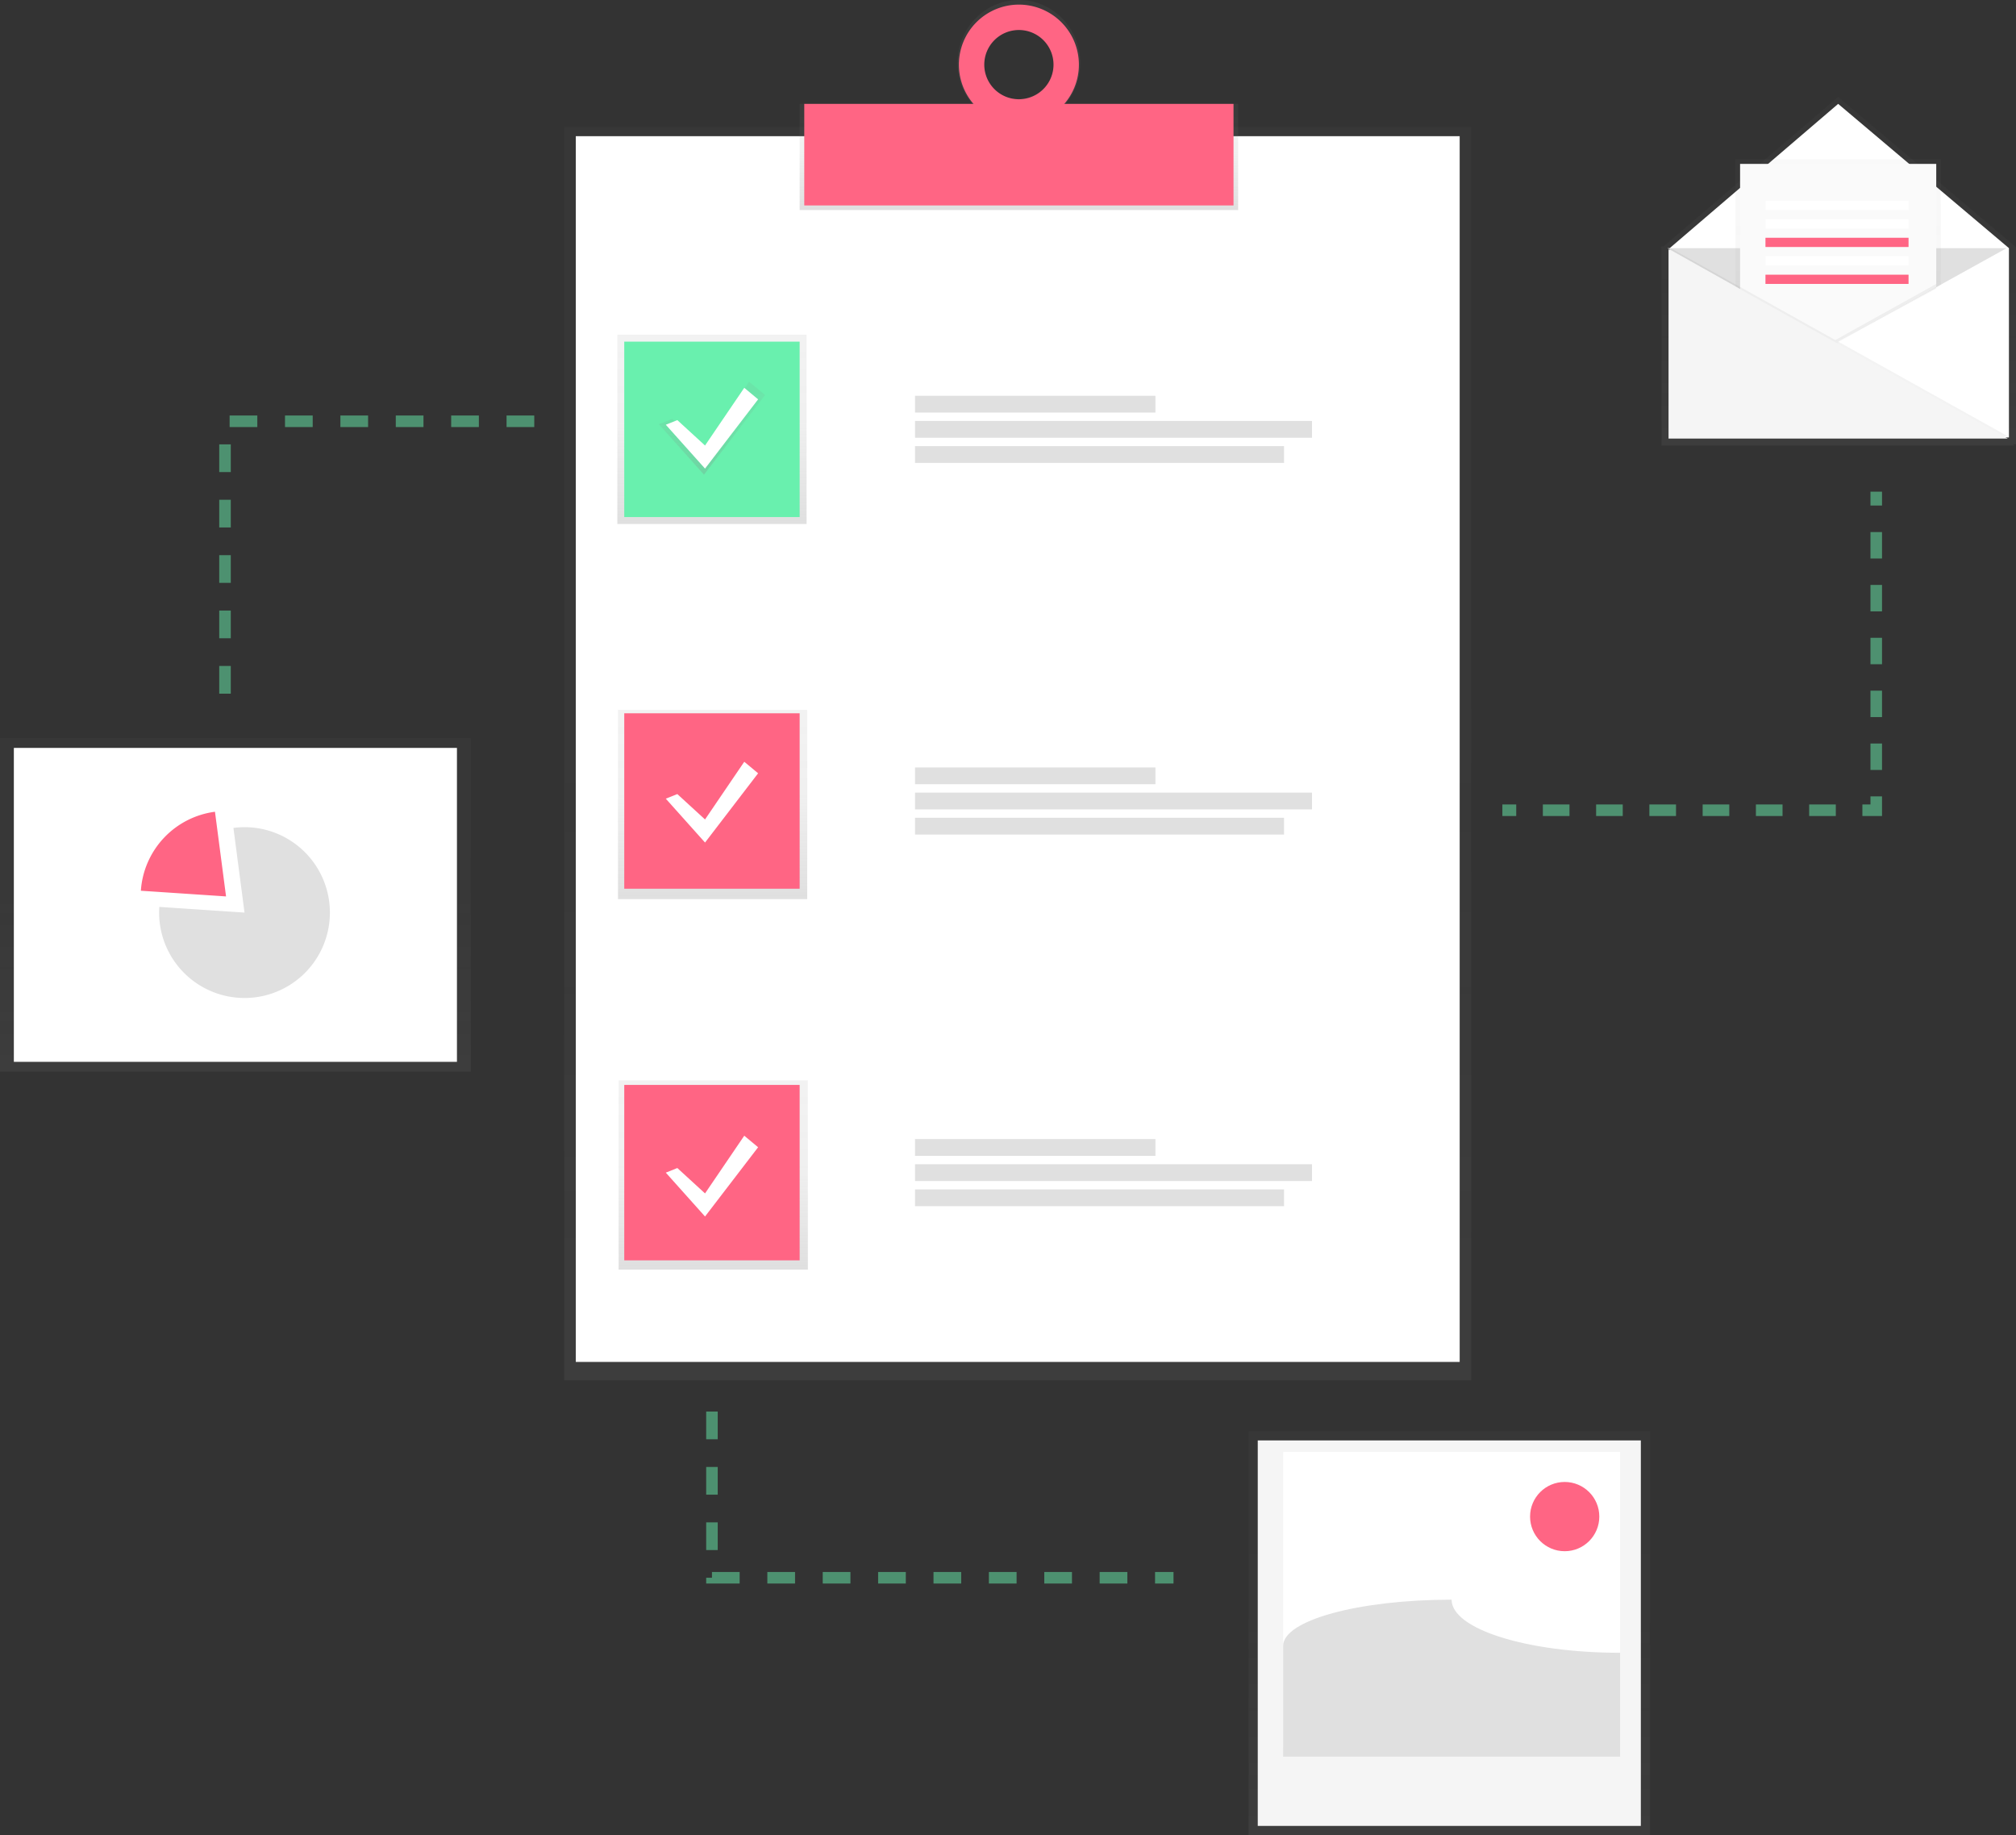 <svg xmlns="http://www.w3.org/2000/svg" xmlns:xlink="http://www.w3.org/1999/xlink" id="629dcec7-c063-4496-b40c-d8a33d01e794" data-name="Layer 1" width="873.56" height="795" viewBox="0 0 873.56 795"><rect x="0" y="0" width="873.56" height="795" fill="#333333" stroke="none"/><defs><linearGradient id="1ad885a6-086f-4584-b8fc-49709722d9e2" x1="441" y1="598" x2="441" y2="55" gradientUnits="userSpaceOnUse"><stop offset="0" stop-color="gray" stop-opacity="0.25"></stop><stop offset="0.54" stop-color="gray" stop-opacity="0.12"></stop><stop offset="1" stop-color="gray" stop-opacity="0.1"></stop></linearGradient><linearGradient id="6f115915-dfc3-4eba-8ca8-4e2bf8885e02" x1="441.5" y1="91" x2="441.5" y2="44.98" xlink:href="#1ad885a6-086f-4584-b8fc-49709722d9e2"></linearGradient><linearGradient id="4923b0dd-8e96-4c93-b583-a6b0ce88de70" x1="604.72" y1="106.89" x2="604.72" y2="52.5" xlink:href="#1ad885a6-086f-4584-b8fc-49709722d9e2"></linearGradient><linearGradient id="ea587278-d59f-43ad-bda4-771cfa902fd4" x1="308.5" y1="227" x2="308.5" y2="145" xlink:href="#1ad885a6-086f-4584-b8fc-49709722d9e2"></linearGradient><linearGradient id="e2b55b91-c252-4605-a1d1-0f99b0ab4047" x1="308.78" y1="389.5" x2="308.78" y2="307.5" xlink:href="#1ad885a6-086f-4584-b8fc-49709722d9e2"></linearGradient><linearGradient id="76544af5-6047-4a4c-b2fc-a23f66c9d65b" x1="309.06" y1="550" x2="309.06" y2="468" xlink:href="#1ad885a6-086f-4584-b8fc-49709722d9e2"></linearGradient><linearGradient id="daf008b2-47be-48c6-a376-1f125493a331" x1="308.5" y1="205.63" x2="308.5" y2="165.37" xlink:href="#1ad885a6-086f-4584-b8fc-49709722d9e2"></linearGradient><linearGradient id="ebbb3683-2e35-4ba5-aa17-65e675e22e58" x1="796.5" y1="193" x2="796.5" y2="42" xlink:href="#1ad885a6-086f-4584-b8fc-49709722d9e2"></linearGradient><linearGradient id="3d5714ec-ccf4-45ec-9ad7-6b8d237940bd" x1="796.5" y1="176" x2="796.5" y2="69" xlink:href="#1ad885a6-086f-4584-b8fc-49709722d9e2"></linearGradient><linearGradient id="77e7c8c2-0f5e-4b8d-920a-2630d282c2c9" x1="628" y1="795" x2="628" y2="620" xlink:href="#1ad885a6-086f-4584-b8fc-49709722d9e2"></linearGradient><linearGradient id="a6898519-96e7-44e1-b71e-df9c3f17d463" x1="102" y1="464.25" x2="102" y2="319.75" xlink:href="#1ad885a6-086f-4584-b8fc-49709722d9e2"></linearGradient></defs><title>customer survey</title><g opacity="0.5"><rect x="244.5" y="55" width="393" height="543" fill="url(#1ad885a6-086f-4584-b8fc-49709722d9e2)"></rect></g><rect x="249.5" y="59" width="383" height="531" fill="#fff"></rect><rect x="346.5" y="44.98" width="190" height="46.02" fill="url(#6f115915-dfc3-4eba-8ca8-4e2bf8885e02)"></rect><path d="M604.72,52.5c-14.67,0-26.56,12.18-26.56,27.2s11.89,27.2,26.56,27.2,26.56-12.18,26.56-27.2S619.39,52.5,604.72,52.5Zm0,42.89A15.69,15.69,0,1,1,620,79.7,15.51,15.51,0,0,1,604.72,95.39Z" transform="translate(-163.22 -52.5)" fill="url(#4923b0dd-8e96-4c93-b583-a6b0ce88de70)"></path><rect x="348.5" y="45" width="186" height="44" fill="#ff6584"></rect><path d="M604.72,54.5a26,26,0,1,0,26,26A26,26,0,0,0,604.72,54.5Zm0,41a15,15,0,1,1,15-15A15,15,0,0,1,604.72,95.5Z" transform="translate(-163.22 -52.5)" fill="#ff6584"></path><rect x="267.5" y="145" width="82" height="82" fill="url(#ea587278-d59f-43ad-bda4-771cfa902fd4)"></rect><rect x="267.78" y="307.5" width="82" height="82" fill="url(#e2b55b91-c252-4605-a1d1-0f99b0ab4047)"></rect><rect x="268.06" y="468" width="82" height="82" fill="url(#76544af5-6047-4a4c-b2fc-a23f66c9d65b)"></rect><rect x="270.5" y="148" width="76" height="76" fill="#69f0ae"></rect><rect x="270.5" y="309" width="76" height="76" fill="#ff6584"></rect><rect x="270.5" y="470" width="76" height="76" fill="#ff6584"></rect><rect x="396.5" y="171.46" width="104.17" height="7.27" fill="#e0e0e0"></rect><rect x="396.5" y="182.37" width="172" height="7.27" fill="#e0e0e0"></rect><rect x="396.5" y="193.27" width="159.89" height="7.27" fill="#e0e0e0"></rect><rect x="396.5" y="332.46" width="104.17" height="7.27" fill="#e0e0e0"></rect><rect x="396.5" y="343.37" width="172" height="7.27" fill="#e0e0e0"></rect><rect x="396.5" y="354.27" width="159.89" height="7.27" fill="#e0e0e0"></rect><rect x="396.5" y="493.46" width="104.17" height="7.27" fill="#e0e0e0"></rect><rect x="396.5" y="504.37" width="172" height="7.27" fill="#e0e0e0"></rect><rect x="396.5" y="515.27" width="159.89" height="7.27" fill="#e0e0e0"></rect><polygon points="291.25 181.47 305.05 194.13 324.6 165.38 331.5 171.13 305.05 205.63 285.5 183.78 291.25 181.47" fill="url(#daf008b2-47be-48c6-a376-1f125493a331)"></polygon><polygon points="293.5 182 305.5 193 322.5 168 328.5 173 305.5 203 288.5 184 293.5 182" fill="#fff"></polygon><polygon points="293.5 344 305.5 355 322.5 330 328.5 335 305.5 365 288.5 346 293.5 344" fill="#fff"></polygon><polygon points="293.5 506 305.5 517 322.5 492 328.5 497 305.5 527 288.5 508 293.5 506" fill="#fff"></polygon><g opacity="0.5"><line x1="651" y1="351" x2="657" y2="351" fill="none" stroke="#69f0ae" stroke-miterlimit="10" stroke-width="5"></line><line x1="668.54" y1="351" x2="801.23" y2="351" fill="none" stroke="#69f0ae" stroke-miterlimit="10" stroke-width="5" stroke-dasharray="11.54 11.54"></line><polyline points="807 351 813 351 813 345" fill="none" stroke="#69f0ae" stroke-miterlimit="10" stroke-width="5"></polyline><line x1="813" y1="333.55" x2="813" y2="224.73" fill="none" stroke="#69f0ae" stroke-miterlimit="10" stroke-width="5" stroke-dasharray="11.45 11.45"></line><line x1="813" y1="219" x2="813" y2="213" fill="none" stroke="#69f0ae" stroke-miterlimit="10" stroke-width="5"></line></g><polyline points="231.5 182.5 97.5 182.5 97.5 308.5" fill="none" stroke="#69f0ae" stroke-miterlimit="10" stroke-width="5" stroke-dasharray="12" opacity="0.5"></polyline><polyline points="308.5 611.5 308.5 683.5 508.5 683.5" fill="none" stroke="#69f0ae" stroke-miterlimit="10" stroke-width="5" stroke-dasharray="12" opacity="0.5"></polyline><g opacity="0.5"><polygon points="873.56 107.09 796.5 42 720.64 106.95 719.96 106.57 719.96 107.09 719.44 107.09 719.96 107.38 719.96 107.61 719.96 191.96 719.96 193 873.04 193 872.11 192.48 873.56 192.48 873.56 107.09" fill="url(#ebbb3683-2e35-4ba5-aa17-65e675e22e58)"></polygon></g><polygon points="870.5 189.5 723.5 189.5 723.5 107.5 796.5 45 870.5 107.5 870.5 189.5" fill="#fff"></polygon><polyline points="722.5 107.5 795.5 148.5 869.5 107.5" fill="#e0e0e0"></polyline><g opacity="0.5"><polygon points="797.02 147.47 752 176 752 69 841 69 841 123.42 797.02 147.47" fill="url(#3d5714ec-ccf4-45ec-9ad7-6b8d237940bd)"></polygon></g><polygon points="797 148 754 176 754 71 839 71 839 124.4 797 148" fill="#fafafa"></polygon><polygon points="723 189 870 189 723 107 723 189" opacity="0.05"></polygon><polygon points="723 190 870 190 723 108 723 190" fill="#f5f5f5"></polygon><rect x="765" y="87" width="62" height="4" fill="#fff"></rect><rect x="765" y="95" width="62" height="4" fill="#fff"></rect><rect x="765" y="103" width="62" height="4" fill="#ff6584"></rect><rect x="765" y="111" width="62" height="4" fill="#fff"></rect><rect x="765" y="119" width="62" height="4" fill="#ff6584"></rect><polygon points="839 125 839 123 795.26 147.31 796.45 147.97 839 125" opacity="0.05"></polygon><g opacity="0.5"><rect x="541.02" y="620" width="173.95" height="175" fill="url(#77e7c8c2-0f5e-4b8d-920a-2630d282c2c9)"></rect></g><rect x="545" y="624" width="166" height="167" fill="#f5f5f5"></rect><rect x="556" y="629" width="146" height="128" fill="#fff"></rect><path d="M865.22,768.5c-40.35,0-73-10.29-73-23-40.35,0-73,8.95-73,20v48h146Z" transform="translate(-163.22 -52.5)" fill="#e0e0e0"></path><circle cx="678" cy="657" r="15" fill="#ff6584"></circle><g opacity="0.5"><rect y="319.75" width="204" height="144.5" fill="url(#a6898519-96e7-44e1-b71e-df9c3f17d463)"></rect></g><rect x="6" y="324" width="192" height="136" fill="#fff"></rect><path d="M269.17,410.84a37.29,37.29,0,0,0-4.8.32l4.8,36.68-36.91-2.46c-.05.81-.09,1.63-.09,2.46a37,37,0,1,0,37-37Z" transform="translate(-163.22 -52.5)" fill="#e0e0e0"></path><path d="M256.37,404.16a37,37,0,0,0-32.11,34.22l36.91,2.46Z" transform="translate(-163.22 -52.5)" fill="#ff6584"></path></svg>